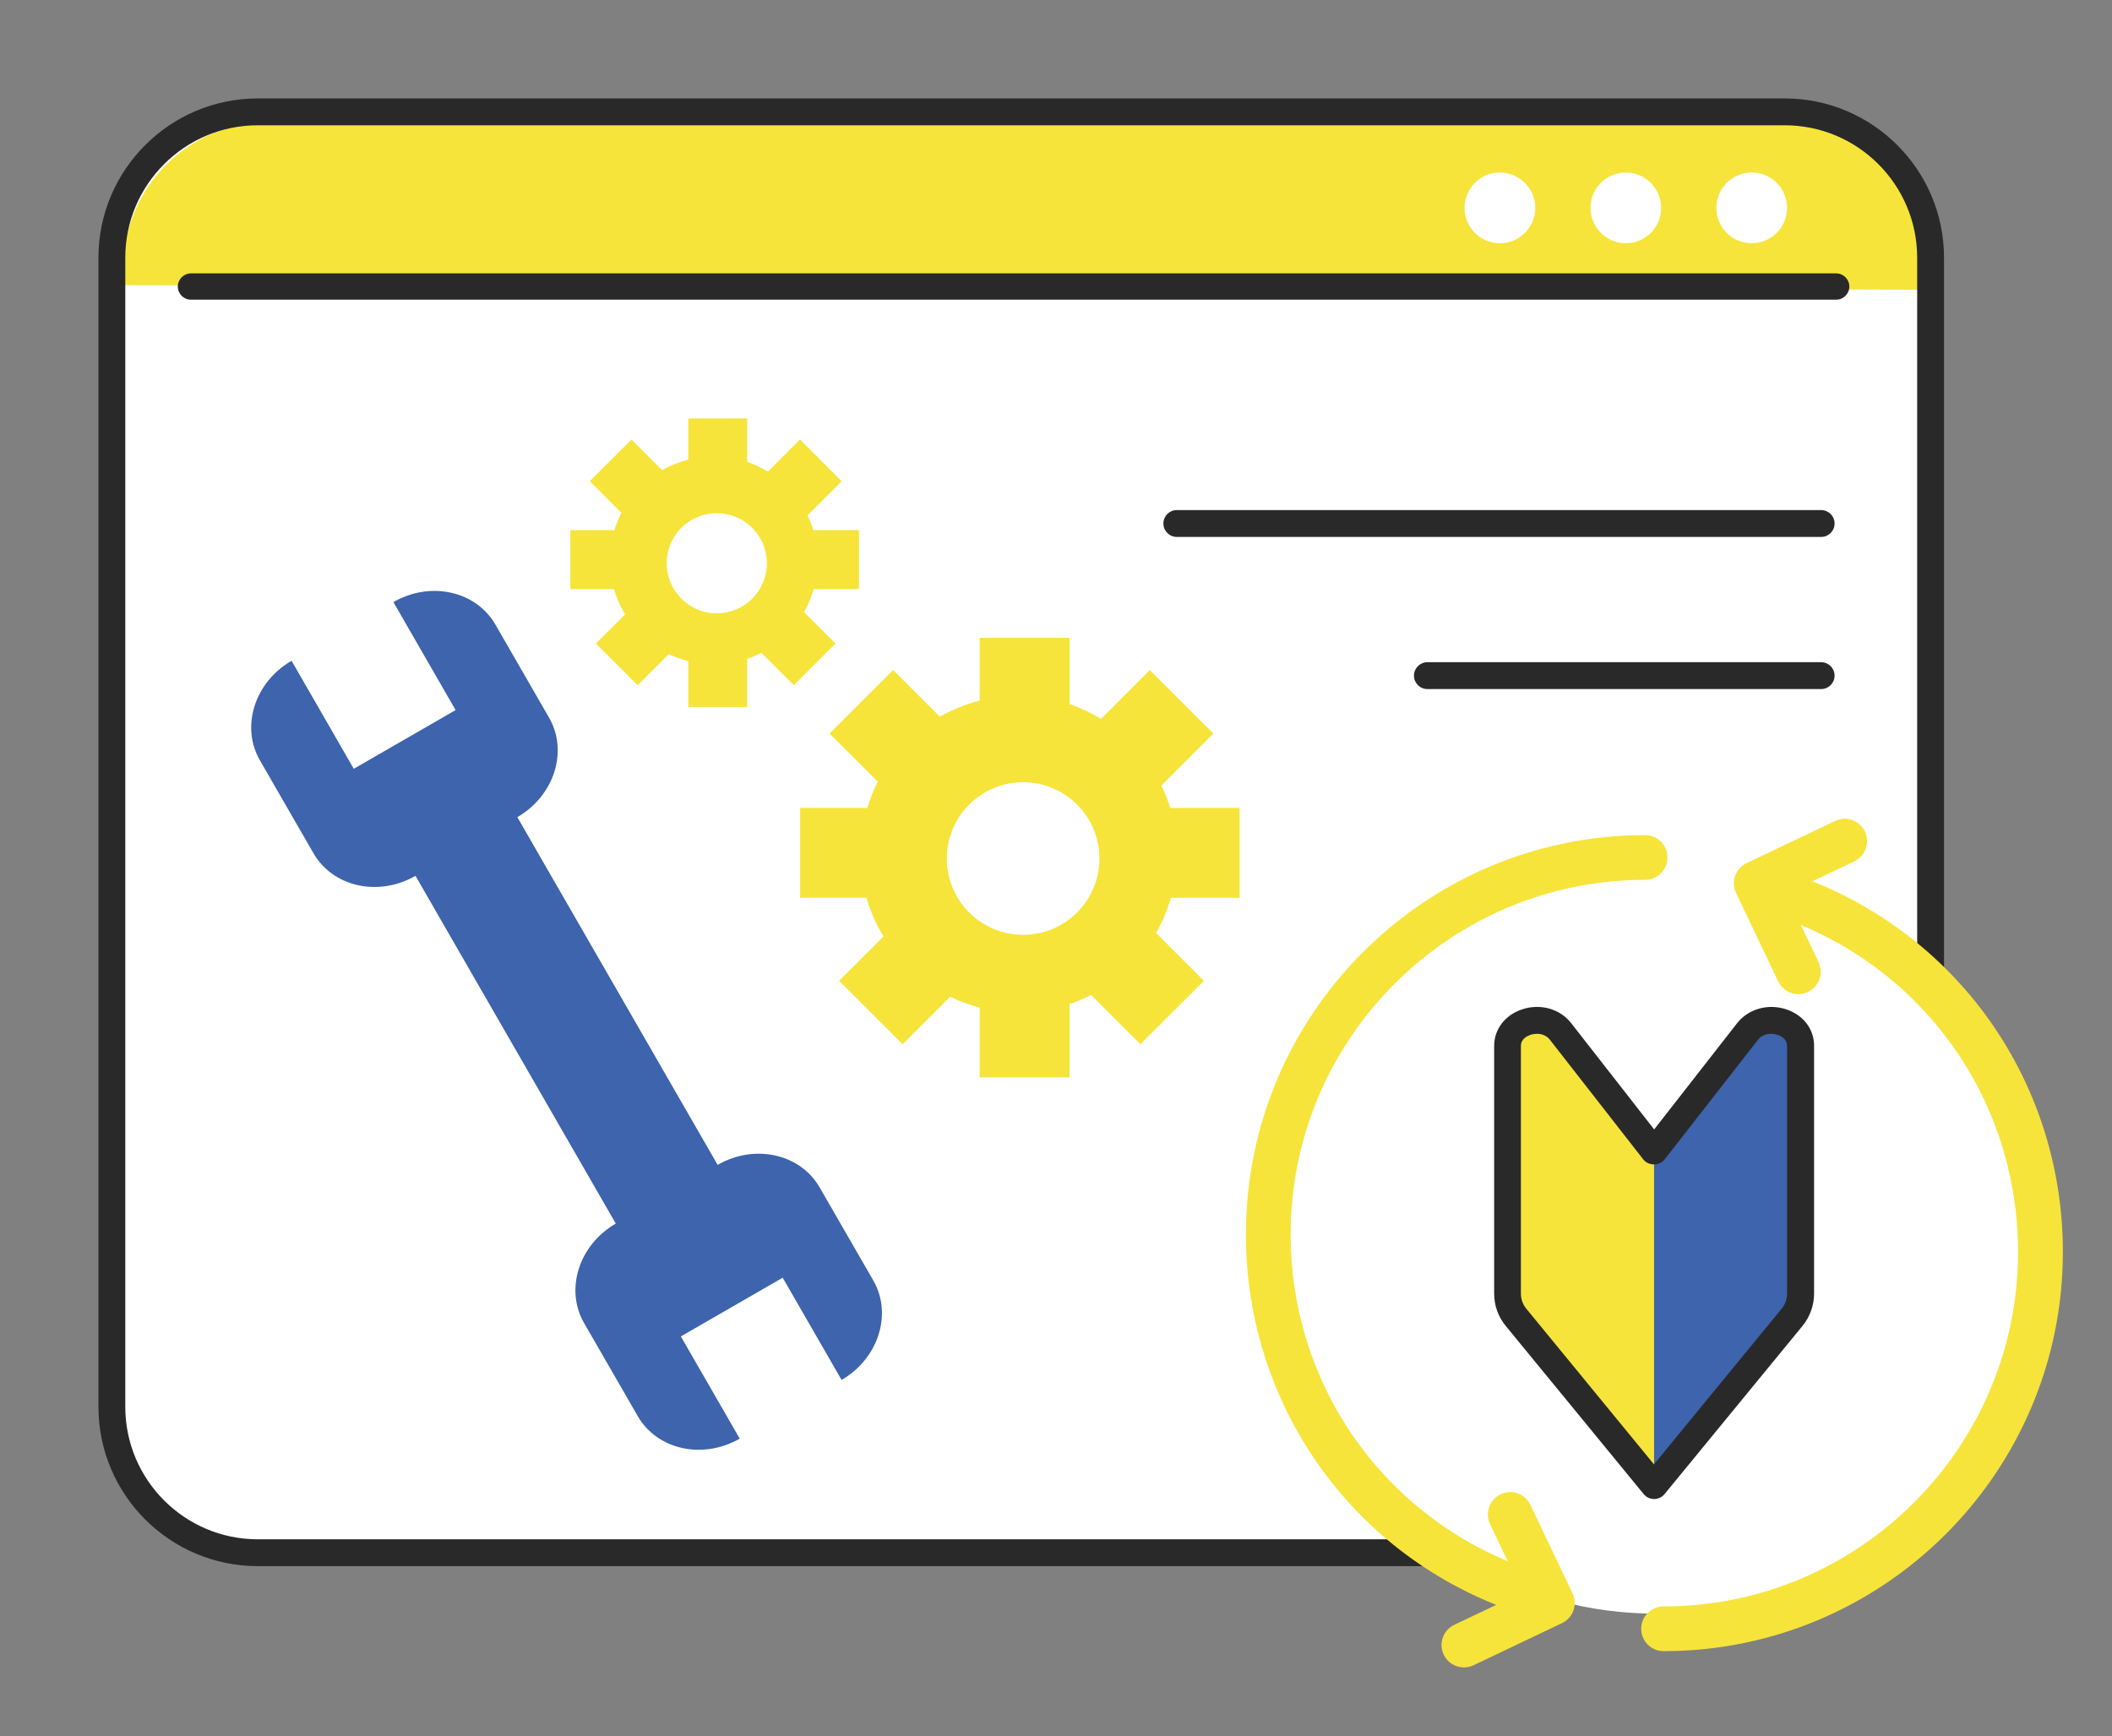 <?xml version="1.0" encoding="UTF-8"?><svg id="_レイヤー_1" xmlns="http://www.w3.org/2000/svg" viewBox="0 0 236 194"><rect x="0" y="0" width="236" height="194" fill="#808080" stroke="none"/><defs><style>.cls-1{fill:#fff;}.cls-2{fill:#3d64ac;}.cls-3{fill:#f6e43b;}.cls-4{fill:#292929;}</style></defs><rect class="cls-1" x="12.88" y="12.43" width="203.23" height="161.01" rx="16.3" ry="16.3"/><path class="cls-3" d="m13.79,31.87v-1.93c0-9,7.3-16.3,16.3-16.3h170.63c9,0,16.3,7.3,16.3,16.3v2.44l-203.23-.51Z"/><path class="cls-4" d="m199.43,175.01H28.8c-9.81,0-17.8-7.98-17.8-17.8V28.8c0-9.81,7.98-17.8,17.8-17.8h170.63c9.81,0,17.8,7.98,17.8,17.8v128.41c0,9.81-7.98,17.8-17.8,17.8ZM28.8,14c-8.16,0-14.8,6.64-14.8,14.8v128.41c0,8.16,6.64,14.8,14.8,14.8h170.63c8.16,0,14.8-6.64,14.8-14.8V28.8c0-8.16-6.64-14.8-14.8-14.8H28.8Z"/><path class="cls-4" d="m205.17,33.49H21.34c-.81,0-1.47-.66-1.47-1.47s.66-1.47,1.47-1.47h183.84c.81,0,1.47.66,1.47,1.47s-.66,1.47-1.47,1.47Z"/><circle class="cls-1" cx="167.6" cy="23.23" r="3.95"/><circle class="cls-1" cx="181.67" cy="23.23" r="3.95"/><circle class="cls-1" cx="195.74" cy="23.23" r="3.95"/><path class="cls-3" d="m138.52,90.29v10.03h-7.68c-.4,1.39-.96,2.7-1.66,3.93l5.35,5.35-7.1,7.09-5.51-5.51c-.78.4-1.58.74-2.41,1.02v8.19h-10.04v-7.8c-1.15-.29-2.26-.7-3.31-1.2l-5.3,5.3-7.1-7.09,4.96-4.96c-.82-1.33-1.46-2.78-1.9-4.32h-7.41v-10.03h7.5c.3-1.02.7-2.01,1.18-2.94l-5.39-5.38,7.1-7.1,5.22,5.22c1.38-.79,2.87-1.4,4.45-1.8v-7.01h10.04v7.4c1.24.42,2.42.98,3.52,1.65l5.45-5.46,7.1,7.1-5.8,5.8c.39.81.72,1.65.98,2.52h7.76Zm-15.67,5.65c0-4.71-3.81-8.53-8.52-8.53s-8.53,3.82-8.53,8.53,3.82,8.52,8.53,8.52,8.52-3.82,8.52-8.52Z"/><path class="cls-3" d="m95.98,59.24v6.59h-5.04c-.27.9-.64,1.77-1.1,2.57l3.52,3.51-4.66,4.66-3.62-3.62c-.51.26-1.04.49-1.59.67v5.38h-6.58v-5.12c-.76-.2-1.49-.46-2.18-.79l-3.48,3.48-4.66-4.66,3.26-3.25c-.54-.88-.96-1.83-1.25-2.83h-4.87v-6.59h4.93c.2-.67.46-1.32.77-1.93l-3.53-3.54,4.66-4.66,3.42,3.43c.91-.52,1.89-.92,2.93-1.18v-4.6h6.58v4.85c.82.28,1.6.65,2.32,1.09l3.58-3.59,4.66,4.66-3.81,3.81c.25.53.47,1.09.64,1.66h5.1Zm-10.29,3.7c0-3.09-2.5-5.59-5.6-5.59s-5.59,2.5-5.59,5.59,2.5,5.6,5.59,5.6,5.6-2.5,5.6-5.6Z"/><circle class="cls-1" cx="185.05" cy="138.21" r="42.11"/><path class="cls-3" d="m185.89,184.51c-1.38,0-2.5-1.12-2.5-2.5s1.12-2.5,2.5-2.5c21.84,0,39.61-17.77,39.61-39.61,0-17.45-11.18-32.65-27.83-37.83-1.32-.41-2.05-1.81-1.64-3.13.41-1.32,1.81-2.05,3.13-1.65,18.75,5.83,31.35,22.95,31.35,42.61,0,24.6-20.01,44.61-44.61,44.61Z"/><path class="cls-3" d="m200.96,111.1c-.93,0-1.83-.53-2.26-1.43l-4.71-9.89c-.28-.6-.32-1.29-.1-1.91.22-.62.68-1.14,1.28-1.42l9.89-4.71c1.25-.59,2.74-.06,3.33,1.18.59,1.25.06,2.74-1.18,3.33l-7.63,3.63,3.63,7.63c.59,1.25.06,2.74-1.18,3.33-.35.17-.71.24-1.07.24Z"/><path class="cls-3" d="m171.31,180.65c-.25,0-.5-.04-.74-.11-18.75-5.83-31.35-22.95-31.35-42.61,0-24.6,20.01-44.61,44.61-44.61,1.38,0,2.5,1.12,2.5,2.5s-1.12,2.5-2.5,2.5c-21.84,0-39.61,17.77-39.61,39.61,0,17.45,11.18,32.65,27.83,37.83,1.32.41,2.05,1.81,1.64,3.13-.33,1.07-1.32,1.76-2.39,1.76Z"/><path class="cls-3" d="m163.58,186.33c-.93,0-1.83-.53-2.26-1.43-.59-1.25-.06-2.74,1.18-3.33l7.63-3.63-3.63-7.63c-.59-1.25-.06-2.74,1.18-3.33,1.25-.6,2.74-.06,3.33,1.18l4.71,9.89c.28.6.32,1.29.1,1.91-.22.62-.68,1.14-1.28,1.42l-9.89,4.71c-.35.17-.71.24-1.07.24Z"/><path class="cls-3" d="m184.83,166.01l-16.37-19.96v-29.17c0-2.8,4.13-3.91,5.93-1.6l10.44,13.38v37.35Z"/><path class="cls-2" d="m184.83,166.01l16.37-19.96v-29.17c0-2.8-4.13-3.91-5.93-1.6l-10.44,13.38v37.35Z"/><path class="cls-4" d="m184.83,167.51c-.45,0-.88-.2-1.16-.55l-15.43-18.81c-.83-1.01-1.28-2.28-1.28-3.59v-27.69c0-1.83,1.2-3.42,3.07-4.06,2.06-.71,4.29-.09,5.55,1.54l9.26,11.86,9.26-11.86c1.27-1.63,3.5-2.24,5.55-1.54,1.89.65,3.06,2.21,3.06,4.06v27.69c0,1.3-.46,2.58-1.28,3.59l-15.43,18.81c-.29.35-.71.55-1.16.55Zm-13.09-51.98c-.26,0-.52.04-.75.12-.31.11-1.04.44-1.04,1.22v27.69c0,.61.21,1.21.6,1.68l14.27,17.4,14.27-17.4c.39-.47.6-1.07.6-1.68v-27.69c0-.78-.72-1.12-1.04-1.22-.7-.24-1.66-.17-2.21.54l-10.44,13.38c-.57.73-1.8.73-2.37,0l-10.44-13.38c-.37-.48-.93-.67-1.46-.67Z"/><path class="cls-2" d="m39.53,85.91l-6.95-12.07h0c-4.12,2.38-5.71,7.36-3.54,11.12l5.99,10.39c2.17,3.77,7.27,4.9,11.4,2.52h0s2.99,5.2,2.99,5.2l7.86,13.64,11.53,20.02h0c-4.12,2.38-5.71,7.36-3.54,11.12l5.99,10.39c2.17,3.77,7.27,4.9,11.4,2.52h0s-6.58-11.42-6.58-11.42l11.38-6.56,6.58,11.42h0c4.12-2.38,5.71-7.36,3.54-11.12l-5.99-10.39c-2.17-3.77-7.27-4.9-11.4-2.52h0s-11.53-20.02-11.53-20.02l-7.86-13.64-2.99-5.2h0c4.12-2.38,5.71-7.36,3.54-11.12l-5.99-10.39c-2.17-3.77-7.27-4.9-11.4-2.52h0s6.95,12.07,6.95,12.07l-11.38,6.56Z"/><path class="cls-4" d="m203.5,60h-72c-.83,0-1.5-.67-1.5-1.5s.67-1.5,1.5-1.5h72c.83,0,1.5.67,1.5,1.5s-.67,1.5-1.5,1.5Z"/><path class="cls-4" d="m203.5,77h-44c-.83,0-1.5-.67-1.5-1.5s.67-1.5,1.5-1.5h44c.83,0,1.5.67,1.5,1.5s-.67,1.5-1.5,1.5Z"/></svg>